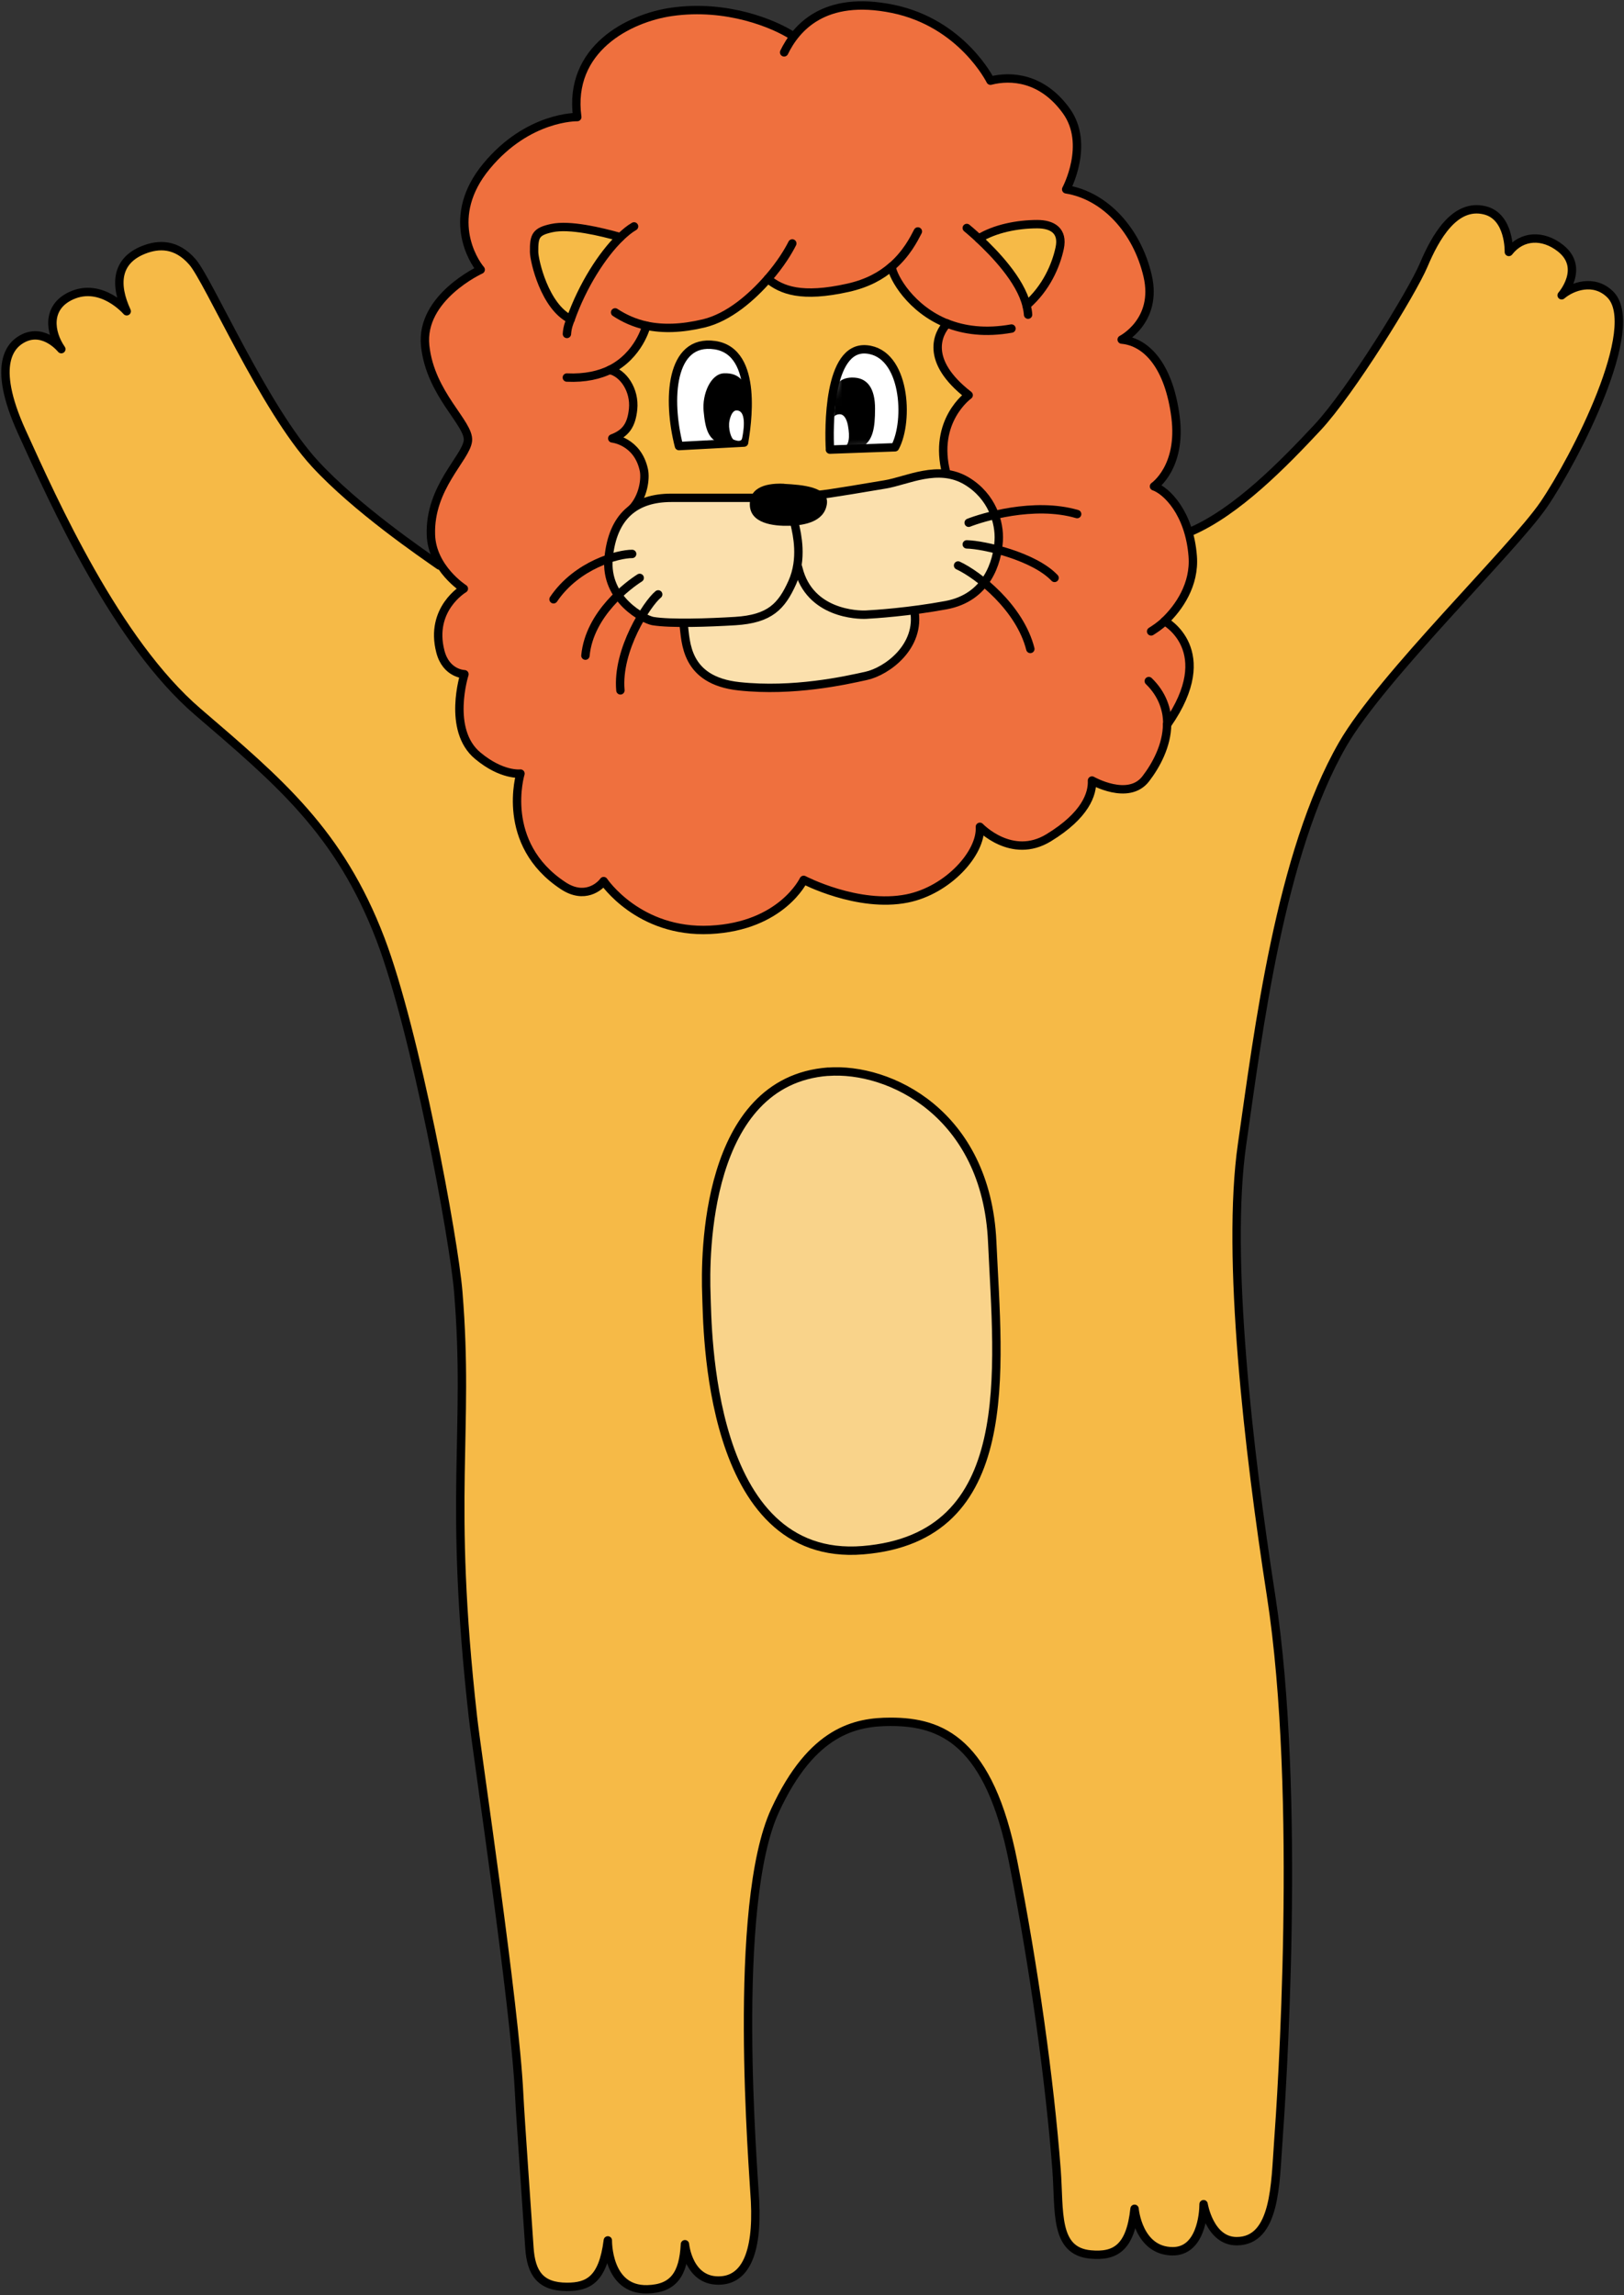 <svg width="242" height="342" viewBox="0 0 242 342" fill="none" xmlns="http://www.w3.org/2000/svg">
<rect x="0" y="0" width="242" height="342" fill="#333333" stroke="none"/>
<g clip-path="url(#clip0_5_139)">
<path d="M65.469 84.267C63.011 82.546 53.085 75.79 46.938 69.112C39.354 60.88 31.098 41.803 28.678 39.034C26.271 36.264 23.643 36.355 21.431 37.222C17.276 38.853 17.044 42.425 18.881 46.385C18.881 46.385 15.115 41.985 10.599 44.068C6.872 45.79 7.415 49.543 9.136 52.028C9.136 52.028 6.626 48.883 3.533 50.384C1.708 51.264 -1.398 54.112 3.248 64.336C8.049 74.897 17.315 95.63 29.48 106.075C41.645 116.519 50.6 123.987 56.695 139.945C61.898 153.599 67.644 184.622 68.291 192.529C70.012 213.651 66.738 222.556 70.478 255.908C71.151 261.874 76.741 298.85 77.362 312.051C77.531 315.611 78.644 331.128 78.889 334.933C79.135 338.738 80.52 340.783 84.493 340.783C87.612 340.783 89.838 339.748 90.575 333.859C90.575 333.859 90.433 341.301 96.463 341.146C100.359 341.042 101.834 338.907 102.067 334.429C102.067 334.429 102.585 340.175 107.464 339.826C110.906 339.58 112.912 336.034 112.511 327.996C112.278 323.389 108.965 283.902 115.5 269.782C121.026 257.836 127.548 256.581 132.725 256.581C140.308 256.581 147.426 259.454 150.985 277.483C154.052 293 156.42 309.968 157.442 323.35C157.908 329.524 157.067 335.464 162.528 335.956C166.126 336.279 168.429 335.05 169.064 329.148C169.064 329.148 169.594 335.464 174.758 335.477C178.899 335.477 179.352 329.951 179.352 328.462C179.352 328.462 180.245 333.976 184.282 333.976C190.132 333.976 190.028 325.253 190.481 319.17C190.934 313.087 194.04 267.608 189.394 237.698C186.068 216.304 182.678 187.236 185.085 170.528C187.492 153.819 190.714 127.184 200.071 110.928C205.907 100.794 225.384 81.976 230.042 75.182C234.688 68.387 244.86 48.624 239.904 43.836C237.496 41.506 234.261 42.671 232.708 44.004C232.708 44.004 236.28 39.953 232.54 36.989C229.926 34.918 226.768 35.048 224.84 37.545C224.84 37.545 225.008 32.265 221.268 31.346C216.752 30.22 213.866 35.423 212.145 39.5C210.424 43.577 201.3 58.383 196.305 63.728C191.309 69.073 184.334 76.256 177.398 79.233" fill="#F6BA47"/>
<path d="M65.469 84.267C63.011 82.546 53.085 75.79 46.938 69.112C39.354 60.88 31.098 41.803 28.678 39.034C26.271 36.264 23.643 36.355 21.431 37.222C17.276 38.853 17.044 42.425 18.881 46.385C18.881 46.385 15.115 41.985 10.599 44.068C6.872 45.79 7.415 49.543 9.136 52.028C9.136 52.028 6.626 48.883 3.533 50.384C1.708 51.264 -1.398 54.112 3.248 64.336C8.049 74.897 17.315 95.63 29.48 106.075C41.645 116.519 50.6 123.987 56.695 139.945C61.898 153.599 67.644 184.622 68.291 192.529C70.012 213.651 66.738 222.556 70.478 255.908C71.151 261.874 76.741 298.85 77.362 312.051C77.531 315.611 78.644 331.128 78.889 334.933C79.135 338.738 80.52 340.783 84.493 340.783C87.612 340.783 89.838 339.748 90.575 333.859C90.575 333.859 90.433 341.301 96.463 341.146C100.359 341.042 101.834 338.907 102.067 334.429C102.067 334.429 102.585 340.175 107.464 339.826C110.906 339.58 112.912 336.034 112.511 327.996C112.278 323.389 108.965 283.902 115.5 269.782C121.026 257.836 127.548 256.581 132.725 256.581C140.308 256.581 147.426 259.454 150.985 277.483C154.052 293 156.42 309.968 157.442 323.35C157.908 329.524 157.067 335.464 162.528 335.956C166.126 336.279 168.429 335.05 169.064 329.148C169.064 329.148 169.594 335.464 174.758 335.477C178.899 335.477 179.352 329.951 179.352 328.462C179.352 328.462 180.245 333.976 184.282 333.976C190.132 333.976 190.028 325.253 190.481 319.17C190.934 313.087 194.04 267.608 189.394 237.698C186.068 216.304 182.678 187.236 185.085 170.528C187.492 153.819 190.714 127.184 200.071 110.928C205.907 100.794 225.384 81.976 230.042 75.182C234.688 68.387 244.86 48.624 239.904 43.836C237.496 41.506 234.261 42.671 232.708 44.004C232.708 44.004 236.28 39.953 232.54 36.989C229.926 34.918 226.768 35.048 224.84 37.545C224.84 37.545 225.008 32.265 221.268 31.346C216.752 30.22 213.866 35.423 212.145 39.5C210.424 43.577 201.3 58.383 196.305 63.728C191.309 69.073 184.334 76.256 177.398 79.233" stroke="black" stroke-width="1.25" stroke-linecap="round" stroke-linejoin="round"/>
<path d="M118.062 5.306C115.396 3.585 108.331 0.582 100.061 1.773C93.72 2.692 84.648 7.287 86.02 17.446C86.02 17.446 78.695 17.278 72.496 24.772C66.298 32.265 70.516 38.892 71.629 40.186C71.629 40.186 62.584 44.315 63.36 51.549C64.136 58.784 69.986 63.094 69.727 65.669C69.468 68.245 63.968 72.619 64.214 79.712C64.382 84.707 69.119 87.723 69.119 87.723C69.119 87.723 63.968 90.739 65.625 97.106C66.492 100.432 69.209 100.471 69.209 100.471C69.209 100.471 66.569 108.767 71.189 112.611C74.8 115.626 77.556 115.277 77.556 115.277C77.556 115.277 74.373 125.696 83.924 131.986C87.081 134.069 89.346 132.154 89.954 131.3C89.954 131.3 95.144 139.078 105.82 138.56C116.496 138.043 119.758 131.118 119.758 131.118C119.758 131.118 127.846 135.351 135.171 133.888C141.266 132.671 146.274 127.08 146.015 123.211C146.015 123.211 150.752 128.206 156.265 124.841C161.778 121.476 162.813 118.293 162.722 116.312C162.722 116.312 168.145 119.419 170.733 116.054C172.26 114.073 173.891 111.097 173.916 107.939" fill="#EF703E"/>
<path d="M118.062 5.306C115.396 3.585 108.331 0.582 100.061 1.773C93.72 2.692 84.648 7.287 86.02 17.446C86.02 17.446 78.695 17.278 72.496 24.772C66.298 32.265 70.516 38.892 71.629 40.186C71.629 40.186 62.584 44.315 63.36 51.549C64.136 58.784 69.986 63.094 69.727 65.669C69.468 68.245 63.968 72.619 64.214 79.712C64.382 84.707 69.119 87.723 69.119 87.723C69.119 87.723 63.968 90.739 65.625 97.106C66.492 100.432 69.209 100.471 69.209 100.471C69.209 100.471 66.569 108.767 71.189 112.611C74.8 115.626 77.556 115.277 77.556 115.277C77.556 115.277 74.373 125.696 83.924 131.986C87.081 134.069 89.346 132.154 89.954 131.3C89.954 131.3 95.144 139.078 105.82 138.56C116.496 138.043 119.758 131.118 119.758 131.118C119.758 131.118 127.846 135.351 135.171 133.888C141.266 132.671 146.274 127.08 146.015 123.211C146.015 123.211 150.752 128.206 156.265 124.841C161.778 121.476 162.813 118.293 162.722 116.312C162.722 116.312 168.145 119.419 170.733 116.054C172.26 114.073 173.891 111.097 173.916 107.939" stroke="black" stroke-width="1.25" stroke-linecap="round" stroke-linejoin="round"/>
<path d="M116.846 7.804C118.567 4.271 122.695 -0.802 133.035 1.32C143.362 3.443 147.594 12.023 147.594 12.023C150.609 11.247 155.255 11.506 158.879 16.501C162.502 21.497 158.879 28.214 158.879 28.214C164.728 29.159 169.465 34.413 171.018 41.131C172.571 47.848 167.148 50.604 167.148 50.604C170.94 50.954 174.214 54.655 175.172 62.149C176.129 69.642 171.962 72.477 171.962 72.477C173.774 73.085 177.242 76.411 177.734 82.895C178.058 87.115 175.677 90.544 173.554 92.563C173.554 92.563 181.617 96.912 173.955 107.926" fill="#EF703E"/>
<path d="M116.846 7.804C118.567 4.271 122.695 -0.802 133.035 1.32C143.362 3.443 147.594 12.023 147.594 12.023C150.609 11.247 155.255 11.506 158.879 16.501C162.502 21.497 158.879 28.214 158.879 28.214C164.728 29.159 169.465 34.413 171.018 41.131C172.571 47.848 167.148 50.604 167.148 50.604C170.94 50.954 174.214 54.655 175.172 62.149C176.129 69.642 171.962 72.477 171.962 72.477C173.774 73.085 177.242 76.411 177.734 82.895C178.058 87.115 175.677 90.544 173.554 92.563C173.554 92.563 181.617 96.912 173.955 107.926" stroke="black" stroke-width="1.25" stroke-linecap="round" stroke-linejoin="round"/>
<path d="M171.535 94.09C172.079 93.741 172.816 93.275 173.554 92.563L171.535 94.09Z" fill="#EF703E"/>
<path d="M171.535 94.09C172.079 93.741 172.816 93.275 173.554 92.563" stroke="black" stroke-width="1.25" stroke-linecap="round" stroke-linejoin="round"/>
<path d="M173.942 107.939C173.968 105.751 173.192 103.435 171.186 101.493L173.942 107.939Z" fill="#EF703E"/>
<path d="M173.942 107.939C173.968 105.751 173.192 103.435 171.186 101.493" stroke="black" stroke-width="1.25" stroke-linecap="round" stroke-linejoin="round"/>
<path d="M96.334 48.534C94.587 48.158 93.008 47.447 91.662 46.553" stroke="black" stroke-width="1.25" stroke-linecap="round" stroke-linejoin="round"/>
<path d="M114.413 41.558C116.354 39.332 117.467 37.455 118.062 36.277" stroke="black" stroke-width="1.25" stroke-linecap="round" stroke-linejoin="round"/>
<path d="M136.775 34.491C136.167 35.669 135.093 37.791 132.932 39.681" stroke="black" stroke-width="1.25" stroke-linecap="round" stroke-linejoin="round"/>
<path d="M94.199 75.803C95.894 74.004 96.218 71.299 95.946 70.044C95.014 65.708 91.235 65.333 91.235 65.333C93.241 64.582 94.095 63.365 94.341 60.971C94.626 58.163 92.892 55.561 90.847 55.134C95.247 52.973 96.321 48.534 96.321 48.534C98.741 49.051 101.524 48.987 104.849 48.197C108.615 47.304 112.058 44.25 114.413 41.558C116.458 43.24 119.434 44.431 126.384 42.878C129.269 42.231 131.314 41.079 132.854 39.733C133.061 41.325 135.714 46.062 141.136 48.223C139.778 49.66 137.694 53.724 144.346 58.888C144.346 58.888 138.962 62.706 141.02 70.549C141.654 72.956 139.182 74.91 136.995 75.195C134.808 75.48 98.586 77.835 96.179 78.236C93.772 78.637 93.371 76.67 94.199 75.79V75.803Z" fill="#F6BA47" stroke="black" stroke-width="1.25" stroke-linecap="round" stroke-linejoin="round"/>
<path d="M150.726 48.961C146.818 49.66 143.608 49.206 141.046 48.171" stroke="black" stroke-width="1.25" stroke-linecap="round" stroke-linejoin="round"/>
<path d="M91.002 55.056C89.346 55.872 87.211 56.389 84.467 56.26" stroke="black" stroke-width="1.25" stroke-linecap="round" stroke-linejoin="round"/>
<path d="M123.679 66.989C123.511 64.064 123.329 51.549 129.127 52.067C134.925 52.585 135.494 62.693 133.372 66.653L123.666 67.002L123.679 66.989Z" fill="white"/>
<mask id="mask0_5_139" style="mask-type:luminance" maskUnits="userSpaceOnUse" x="123" y="52" width="12" height="16">
<path d="M123.679 66.989C123.511 64.064 123.329 51.549 129.127 52.067C134.925 52.585 135.494 62.693 133.372 66.653L123.666 67.002L123.679 66.989Z" fill="white"/>
</mask>
<g mask="url(#mask0_5_139)">
<path d="M127.354 56.273C129.295 56.416 130.395 57.917 130.395 60.881C130.395 63.844 130.072 65.566 128.532 66.588C126.992 67.611 123.899 66.472 123.899 66.472C123.899 66.472 124.688 58.901 124.468 58.202C124.287 57.593 125.102 56.105 127.341 56.273H127.354Z" fill="black"/>
<path d="M125.206 61.735C125.62 61.761 126.125 62.175 126.358 63.43C126.668 65.113 126.539 66.472 125.633 66.679C124.844 66.847 123.899 67.688 123.925 66.472C123.951 65.255 123.174 61.618 125.219 61.735H125.206Z" fill="white"/>
</g>
<path d="M123.679 66.989C123.511 64.064 123.329 51.549 129.127 52.067C134.925 52.585 135.494 62.693 133.372 66.653L123.666 67.002L123.679 66.989Z" stroke="black" stroke-width="1.25" stroke-linecap="round" stroke-linejoin="round"/>
<path d="M110.88 65.954C111.229 63.715 113.171 52.403 106.519 51.433C99.854 50.462 99.401 59.586 101.174 66.472L110.88 65.954Z" fill="white" stroke="black" stroke-width="1.25" stroke-linecap="round" stroke-linejoin="round"/>
<path d="M107.891 55.626C105.872 55.704 104.616 58.784 104.849 61.256C105.082 63.728 105.483 65.876 107.891 66.122C110.298 66.368 111.113 65.216 111.255 63.145C111.398 61.075 112.433 55.458 107.891 55.626Z" fill="black"/>
<path d="M101.873 93.055C102.222 95.618 102.041 101.403 110.142 102.27C118.231 103.137 125.969 101.403 129.075 100.717C132.181 100.031 137.228 96.329 136.232 90.907C135.805 88.564 133.216 81.161 125.128 81.42C117.04 81.679 110.751 82.287 109.107 82.455C107.476 82.624 100.838 85.471 101.873 93.042V93.055Z" fill="#FBE0AD" stroke="black" stroke-width="1.25" stroke-linecap="round" stroke-linejoin="round"/>
<path d="M118.968 84.707C120.638 91.476 127.807 91.657 129.062 91.593C130.318 91.528 135.429 91.204 140.955 90.182C147.115 89.043 148.617 83.749 148.824 80.591C148.992 77.887 147.853 73.978 144.061 71.687C139.791 69.125 135.197 71.648 131.871 72.192C129.955 72.503 123.511 73.629 121.841 73.758C119.602 73.926 116.613 77.46 118.968 84.694" fill="#FBE0AD"/>
<path d="M118.968 84.707C120.638 91.476 127.807 91.657 129.062 91.593C130.318 91.528 135.429 91.204 140.955 90.182C147.115 89.043 148.617 83.749 148.824 80.591C148.992 77.887 147.853 73.978 144.061 71.687C139.791 69.125 135.197 71.648 131.871 72.192C129.955 72.503 123.511 73.629 121.841 73.758C119.602 73.926 116.613 77.46 118.968 84.694" stroke="black" stroke-width="1.25" stroke-linecap="round" stroke-linejoin="round"/>
<path d="M118.476 78.314C118.722 79.479 119.667 83.245 118.062 86.804C116.458 90.363 114.724 92.227 109.56 92.55C105.716 92.783 99.893 92.99 97.279 92.55C96.075 92.343 90.084 89.392 90.692 83.141C91.3 76.89 94.691 74.185 100.035 74.185C105.38 74.185 110.349 74.185 113.235 74.185C115.539 74.185 118.088 76.463 118.476 78.327V78.314Z" fill="#FBE0AD" stroke="black" stroke-width="1.25" stroke-linecap="round" stroke-linejoin="round"/>
<path d="M94.199 82.546C92.18 82.533 86.007 84.099 82.487 89.302" stroke="black" stroke-width="1.25" stroke-linecap="round" stroke-linejoin="round"/>
<path d="M95.325 86.118C93.746 87.115 87.832 91.424 87.237 97.701" stroke="black" stroke-width="1.25" stroke-linecap="round" stroke-linejoin="round"/>
<path d="M98.081 88.577C96.476 89.871 91.895 96.847 92.452 102.878" stroke="black" stroke-width="1.25" stroke-linecap="round" stroke-linejoin="round"/>
<path d="M144.346 77.9C146.3 77.123 154.052 74.716 160.509 76.606" stroke="black" stroke-width="1.25" stroke-linecap="round" stroke-linejoin="round"/>
<path d="M144.061 81.122C146.649 81.174 154.104 82.908 157.145 86.118" stroke="black" stroke-width="1.25" stroke-linecap="round" stroke-linejoin="round"/>
<path d="M142.767 84.267C145.744 85.639 151.981 90.544 153.534 96.705" stroke="black" stroke-width="1.25" stroke-linecap="round" stroke-linejoin="round"/>
<path d="M123.394 159.708C132.518 159.022 146.986 165.907 147.853 185.023C148.72 204.139 151.813 229.117 128.571 231.007C105.315 232.896 105.445 197.59 105.264 192.995C105.031 187.145 105.018 161.08 123.407 159.695L123.394 159.708Z" fill="#F9D38A" stroke="black" stroke-width="1.25" stroke-linecap="round" stroke-linejoin="round"/>
<path d="M109.702 61.165C109.133 61.204 108.835 62.071 108.706 62.679C108.46 63.844 108.952 65.384 109.353 65.527C109.754 65.669 110.453 65.902 110.582 65.32C110.712 64.737 111.449 61.075 109.702 61.165Z" fill="white"/>
<path d="M85.037 47.563C86.796 42.593 89.734 37.96 92.452 35.345C89.475 34.504 84.907 33.417 82.241 33.986C79.834 34.504 79.562 35.138 79.588 37.545C79.601 38.853 81.167 45.712 85.037 47.576V47.563Z" fill="#F6BA47" stroke="black" stroke-width="1.25" stroke-linecap="round" stroke-linejoin="round"/>
<path d="M85.037 47.563C84.842 48.055 84.545 48.741 84.48 49.763" stroke="black" stroke-width="1.25" stroke-linecap="round" stroke-linejoin="round"/>
<path d="M94.484 33.74C93.746 34.168 93.293 34.569 92.439 35.345" stroke="black" stroke-width="1.25" stroke-linecap="round" stroke-linejoin="round"/>
<path d="M152.965 45.492C152.033 41.713 148.189 37.74 145.847 35.553C148.254 34.064 151.593 33.404 154.569 33.404C156.808 33.404 158.465 34.375 157.908 36.976C157.352 39.578 155.902 42.943 152.965 45.505V45.492Z" fill="#F6BA47" stroke="black" stroke-width="1.25" stroke-linecap="round" stroke-linejoin="round"/>
<path d="M152.991 45.596C153.094 46.036 153.172 46.463 153.198 46.89" stroke="black" stroke-width="1.25" stroke-linecap="round" stroke-linejoin="round"/>
<path d="M144.061 33.974C144.229 34.116 144.954 34.711 145.938 35.63" stroke="black" stroke-width="1.25" stroke-linecap="round" stroke-linejoin="round"/>
<path d="M116.846 72.102C119.538 72.244 123.614 72.555 123.213 75.143C122.812 77.731 119.939 78.301 117.584 78.353C115.228 78.404 111.786 78.003 111.734 75.221C111.682 72.438 114.542 71.972 116.846 72.088V72.102Z" fill="black"/>
</g>
<defs>
<clipPath id="clip0_5_139">
<rect width="242" height="342" fill="white"/>
</clipPath>
</defs>
</svg>
